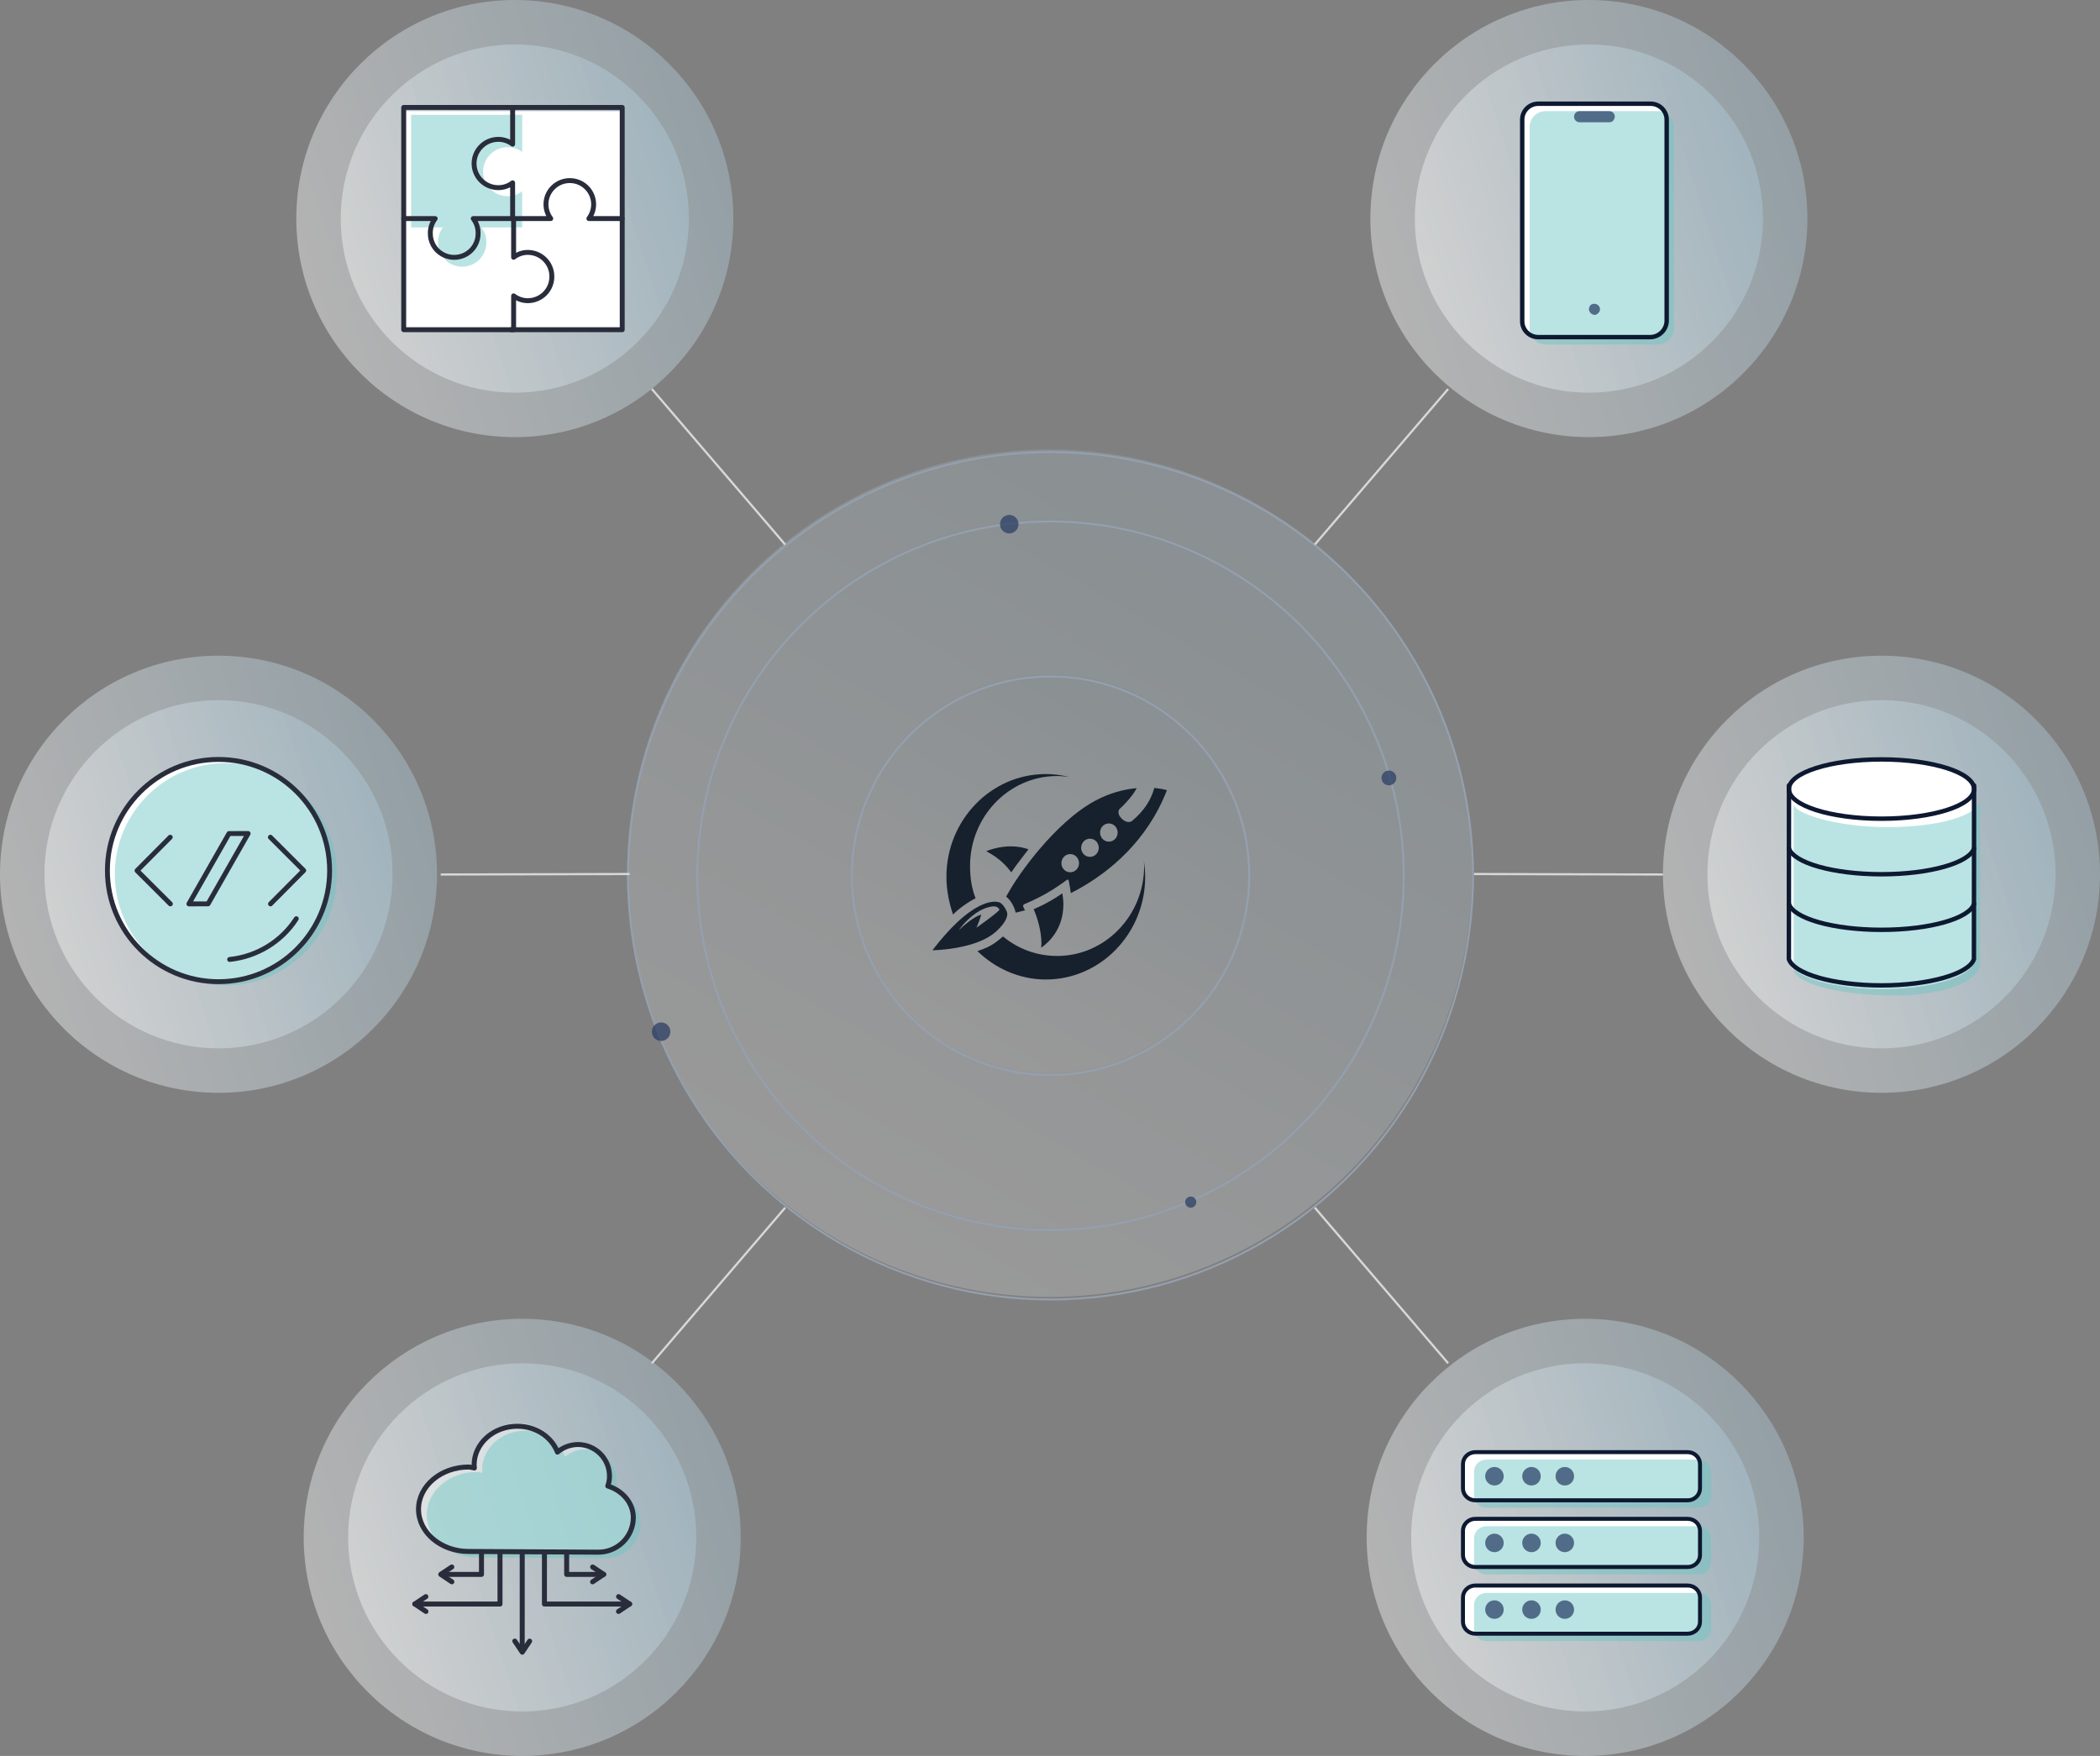 <?xml version="1.0" encoding="UTF-8"?>
<svg width="1100px" height="920px" viewBox="0 0 1100 920" version="1.1" xmlns="http://www.w3.org/2000/svg" xmlns:xlink="http://www.w3.org/1999/xlink">
    <rect x="0" y="0" width="1100" height="920" fill="#808080" stroke="none"/>
    <!-- Generator: Sketch 61.2 (89653) - https://sketch.com -->
    <title>✱ / Assets / Graphics / api-v3</title>
    <desc>Created with Sketch.</desc>
    <defs>
        <linearGradient x1="74.847%" y1="6.691%" x2="25.155%" y2="93.309%" id="linearGradient-1">
            <stop stop-color="#B1CFDE" offset="0%"></stop>
            <stop stop-color="#FFFFFF" offset="100%"></stop>
        </linearGradient>
        <linearGradient x1="74.847%" y1="6.692%" x2="25.155%" y2="93.308%" id="linearGradient-2">
            <stop stop-color="#B1CFDE" offset="0%"></stop>
            <stop stop-color="#FFFFFF" offset="100%"></stop>
        </linearGradient>
        <linearGradient x1="74.845%" y1="6.691%" x2="25.155%" y2="93.309%" id="linearGradient-3">
            <stop stop-color="#B1CFDE" offset="0%"></stop>
            <stop stop-color="#FFFFFF" offset="100%"></stop>
        </linearGradient>
        <linearGradient x1="97.523%" y1="34.543%" x2="2.477%" y2="65.454%" id="linearGradient-4">
            <stop stop-color="#B1CFDE" offset="0%"></stop>
            <stop stop-color="#FFFFFF" offset="100%"></stop>
        </linearGradient>
        <linearGradient x1="97.52%" y1="34.544%" x2="2.48%" y2="65.452%" id="linearGradient-5">
            <stop stop-color="#B1CFDE" offset="0%"></stop>
            <stop stop-color="#FFFFFF" offset="100%"></stop>
        </linearGradient>
        <linearGradient x1="97.523%" y1="34.546%" x2="2.477%" y2="65.457%" id="linearGradient-6">
            <stop stop-color="#B1CFDE" offset="0%"></stop>
            <stop stop-color="#FFFFFF" offset="100%"></stop>
        </linearGradient>
        <linearGradient x1="97.524%" y1="34.548%" x2="2.48%" y2="65.456%" id="linearGradient-7">
            <stop stop-color="#B1CFDE" offset="0%"></stop>
            <stop stop-color="#FFFFFF" offset="100%"></stop>
        </linearGradient>
        <linearGradient x1="97.523%" y1="34.546%" x2="2.477%" y2="65.454%" id="linearGradient-8">
            <stop stop-color="#B1CFDE" offset="0%"></stop>
            <stop stop-color="#FFFFFF" offset="100%"></stop>
        </linearGradient>
        <linearGradient x1="97.52%" y1="34.544%" x2="2.48%" y2="65.456%" id="linearGradient-9">
            <stop stop-color="#B1CFDE" offset="0%"></stop>
            <stop stop-color="#FFFFFF" offset="100%"></stop>
        </linearGradient>
        <linearGradient x1="97.52%" y1="34.548%" x2="2.48%" y2="65.456%" id="linearGradient-10">
            <stop stop-color="#B1CFDE" offset="0%"></stop>
            <stop stop-color="#FFFFFF" offset="100%"></stop>
        </linearGradient>
    </defs>
    <g id="✱-/-Assets-/-Graphics-/-api-v3" stroke="none" stroke-width="1" fill="none" fill-rule="evenodd">
        <g id="API_v03">
            <g id="Group" opacity="0.5" transform="translate(327.866, 234.852)">
                <g id="Oval" opacity="0.4" fill-rule="nonzero">
                    <ellipse fill="url(#linearGradient-1)" cx="221.929" cy="222.672" rx="221.301" ry="222.005"></ellipse>
                    <ellipse fill="url(#linearGradient-2)" cx="221.929" cy="222.672" rx="185.036" ry="185.624"></ellipse>
                    <ellipse fill="url(#linearGradient-3)" cx="221.929" cy="222.672" rx="104.067" ry="104.398"></ellipse>
                </g>
                <ellipse id="Oval" stroke="#A8C0DD" cx="222.404" cy="224.006" rx="221.301" ry="222.005"></ellipse>
                <ellipse id="Oval" stroke="#A8C0DD" cx="222.404" cy="224.006" rx="185.036" ry="185.624"></ellipse>
                <ellipse id="Oval" stroke="#A8C0DD" cx="222.404" cy="224.006" rx="104.067" ry="104.398"></ellipse>
            </g>
            <ellipse id="Oval" fill="#253A61" fill-rule="nonzero" opacity="0.7" cx="528.66" cy="274.641" rx="4.85" ry="4.852"></ellipse>
            <ellipse id="Oval" fill="#253A61" fill-rule="nonzero" opacity="0.7" cx="346.296" cy="540.549" rx="4.85" ry="4.852"></ellipse>
            <ellipse id="Oval" fill="#253A61" fill-rule="nonzero" opacity="0.7" cx="727.513" cy="407.595" rx="3.88" ry="3.882"></ellipse>
            <ellipse id="Oval" fill="#253A61" fill-rule="nonzero" opacity="0.7" cx="623.721" cy="629.831" rx="2.91" ry="2.911"></ellipse>
            <g id="✱-/-Assets-/-Brand-/-Logo-/-color" transform="translate(473, 382)">
                <g id="✱-/-Brand-/-Logo-/-color">
                    <rect id="bg" fill-rule="nonzero" x="0" y="0" width="154" height="154"></rect>
                    <path d="M74.803,131.199 C103.507,131.199 126.859,107.054 126.859,77.378 C126.859,74.571 126.578,71.772 126.157,68.998 C126.211,69.912 126.314,70.853 126.314,71.732 C126.314,97.726 105.86,118.873 80.718,118.873 C69.978,118.873 60.174,115.096 52.374,108.649 C48.827,111.656 46.29,113.942 38.988,116.315 C48.311,125.39 61.019,131.199 74.803,131.199" id="Fill-1" fill="#17202D"></path>
                    <path d="M35.12,71.732 C35.12,45.737 55.574,24.589 80.718,24.589 C82.83,24.589 84.948,24.797 87.06,25.103 C83.039,24.096 78.93,23.556 74.803,23.556 C46.098,23.556 22.744,47.7 22.744,77.378 C22.744,84.521 24.225,91.356 26.211,97.149 C29.378,93.851 34.608,90.335 38.015,88.631 C35.947,83.255 35.12,77.859 35.12,71.732" id="Fill-3" fill="#17202D"></path>
                    <path d="M65.728,62.988 C56.557,59.761 47.703,62.327 43.569,63.973 C50.105,67.375 54.175,71.477 56.692,75.064 C59.189,71.351 64.847,64.11 65.728,62.988" id="Fill-6" fill="#17202D"></path>
                    <path d="M83.911,89.675 C83.818,88.504 83.666,87.293 83.459,86.046 C81.532,87.406 78.034,89.703 73.629,91.952 C73.081,92.231 72.52,92.51 71.945,92.787 C71.006,93.237 70.031,93.681 69.029,94.11 C68.831,94.194 68.637,94.28 68.438,94.362 C68.588,94.709 68.763,95.127 68.953,95.603 C69.1,95.97 69.258,96.381 69.42,96.816 C69.561,97.194 69.705,97.594 69.853,98.02 C70.113,98.772 70.379,99.59 70.638,100.469 C70.781,100.954 70.92,101.461 71.056,101.979 C71.184,102.465 71.307,102.965 71.425,103.476 C72.058,106.226 72.525,109.308 72.525,112.462 C72.525,113.161 72.402,113.858 72.353,114.557 C76.101,111.962 83.76,105.118 83.993,92.478 C83.996,92.282 84.014,92.098 84.014,91.901 C84.014,91.626 84.001,91.343 83.991,91.061 C83.976,90.607 83.949,90.145 83.911,89.675" id="Fill-12" fill="#17202D"></path>
                    <path d="M107.833,58.978 C105.284,58.978 103.219,56.842 103.219,54.208 C103.219,51.573 105.284,49.438 107.833,49.438 C110.381,49.438 112.448,51.573 112.448,54.208 C112.448,56.842 110.381,58.978 107.833,58.978 M97.933,66.958 C95.384,66.958 93.319,64.822 93.319,62.188 C93.319,59.554 95.384,57.417 97.933,57.417 C100.481,57.417 102.548,59.554 102.548,62.188 C102.548,64.822 100.481,66.958 97.933,66.958 M87.595,75.024 L87.595,75.024 C90.143,75.024 92.211,72.889 92.211,70.254 C92.211,67.62 90.143,65.483 87.595,65.483 C85.047,65.483 82.982,67.62 82.982,70.254 C82.982,72.889 85.047,75.024 87.595,75.024 M131.636,30.852 L131.636,30.852 C134.643,31.133 136.933,31.63 138.246,31.981 C127.851,58.879 107.943,74.694 92.93,83.237 C91.065,84.298 89.679,85.038 87.893,85.938 C87.769,84.596 87.209,81.379 86.813,79.37 C86.723,78.921 86.194,78.726 85.827,79 C79.047,84.058 72.664,87.891 63.561,91.722 C63.007,91.956 62.751,92.599 63.004,93.144 C63.259,93.692 63.6,94.37 63.886,94.961 C61.845,95.465 59.613,96.016 59.006,96.175 C58.459,93.255 56.329,89.483 54.017,87.779 C54.735,86.421 56.352,83.708 57.476,81.907 C57.745,81.476 58.026,81.032 58.318,80.579 C58.585,80.165 58.863,79.738 59.148,79.306 C61.964,75.036 65.628,70.009 69.876,64.86 C70.161,64.516 70.443,64.173 70.732,63.827 C71.011,63.494 71.298,63.161 71.582,62.827 C79.922,53.03 90.239,43.121 100.759,37.494 C107.771,33.745 115.07,31.597 122.477,30.933 C120.95,33.686 118.253,37.415 113.436,41.876 C113.318,41.985 113.221,42.116 113.15,42.263 C112.953,42.672 112.864,43.097 112.864,43.524 C112.864,44.954 113.855,46.411 115.066,47.389 C116.893,48.864 118.88,49.102 120.128,47.996 L120.493,47.683 C126.242,42.782 129.937,37.111 131.636,30.852" id="Fill-14" fill="#17202D"></path>
                    <g id="Group-18" transform="translate(15.4, 90.132)" fill="#17202D">
                        <path d="M33.943,5.729 L33.943,5.729 C34.627,5.132 35.067,4.688 35.114,4.495 C35.166,4.28 34.867,4.066 34.556,3.667 C32.863,1.501 27.105,3.703 24.535,5.203 C19.952,7.877 15.925,12.303 14.45,14.339 C14.418,14.381 14.384,14.428 14.354,14.469 C14.333,14.499 14.305,14.537 14.285,14.564 C13.974,14.998 13.805,15.25 13.805,15.25 C13.805,15.25 14.016,15.044 14.368,14.713 C14.396,14.686 14.418,14.666 14.449,14.638 C14.482,14.606 14.522,14.569 14.56,14.535 C16.467,12.765 21.635,8.209 25.467,7.097 C25.886,7.01 23.117,13.949 23.117,13.949 C23.117,13.949 28.953,9.663 28.992,9.634 C29.954,8.91 30.918,8.174 31.788,7.49 C32.157,7.202 32.505,6.922 32.831,6.658 C33.246,6.322 33.623,6.007 33.943,5.729 M34.389,0.496 C36.925,0.678 39.317,5.517 39.238,6.745 C39.134,8.356 38.518,11.012 33.939,15.395 C33.903,15.43 33.863,15.461 33.828,15.495 C33.802,15.52 33.775,15.543 33.749,15.567 C30.238,18.891 25.335,21.145 20.256,22.665 C20.203,22.681 20.15,22.697 20.097,22.713 C20.06,22.723 20.025,22.732 19.989,22.743 C12.19,25.035 4.045,25.632 -0,25.782 C4.68,19.659 8.892,14.999 12.64,11.439 C12.668,11.413 12.694,11.386 12.722,11.361 C12.76,11.324 12.796,11.29 12.832,11.256 C17.453,6.896 21.352,4.226 24.522,2.619 C24.555,2.603 24.587,2.586 24.621,2.569 C24.663,2.549 24.706,2.527 24.747,2.506 C30.075,-0.139 33.291,0.223 34.328,0.471 C34.347,0.476 34.37,0.491 34.389,0.496" id="Fill-16"></path>
                    </g>
                </g>
            </g>
            <ellipse id="Oval" fill="url(#linearGradient-4)" fill-rule="nonzero" opacity="0.4" cx="985.538" cy="458.059" rx="114.462" ry="114.515"></ellipse>
            <ellipse id="Oval" fill="url(#linearGradient-5)" fill-rule="nonzero" opacity="0.4" cx="985.538" cy="458.059" rx="91.182" ry="91.224"></ellipse>
            <ellipse id="Oval" fill="url(#linearGradient-6)" fill-rule="nonzero" opacity="0.4" cx="114.462" cy="458.059" rx="114.462" ry="114.515"></ellipse>
            <ellipse id="Oval" fill="url(#linearGradient-7)" fill-rule="nonzero" opacity="0.4" cx="114.462" cy="458.059" rx="91.182" ry="91.224"></ellipse>
            <ellipse id="Oval" fill="url(#linearGradient-8)" fill-rule="nonzero" opacity="0.4" cx="832.275" cy="114.515" rx="114.462" ry="114.515"></ellipse>
            <ellipse id="Oval" fill="url(#linearGradient-9)" fill-rule="nonzero" opacity="0.4" cx="832.275" cy="114.515" rx="91.182" ry="91.224"></ellipse>
            <path d="M864.52,54.346 L805.85,54.346 C803.59,54.315 801.413,55.193 799.814,56.781 C798.214,58.369 797.327,60.532 797.354,62.779 L797.354,168.192 C797.327,170.439 798.214,172.602 799.814,174.19 C801.413,175.777 803.59,176.655 805.85,176.624 L864.52,176.624 C869.154,176.502 872.885,172.799 873.016,168.192 L873.016,62.779 C873.043,60.532 872.157,58.369 870.557,56.781 C868.957,55.193 866.78,54.315 864.52,54.346 L864.52,54.346 Z" id="Path" fill="#FFFFFF" fill-rule="nonzero"></path>
            <path d="M864.519,54.346 L805.844,54.346 C803.584,54.317 801.407,55.197 799.809,56.786 C798.21,58.375 797.325,60.539 797.354,62.786 L797.354,168.192 C797.325,170.438 798.21,172.601 799.809,174.189 C801.408,175.777 803.584,176.655 805.844,176.624 L864.519,176.624 C869.156,176.505 872.888,172.801 873.016,168.192 L873.016,62.786 C873.043,60.538 872.157,58.374 870.557,56.785 C868.957,55.197 866.78,54.317 864.519,54.346 Z" id="Path" stroke="#0D1931" stroke-width="1.193" fill="#FFFFFF" fill-rule="nonzero" stroke-linecap="round" stroke-linejoin="round"></path>
            <path d="M868.399,58.228 L809.731,58.228 C807.471,58.197 805.294,59.075 803.694,60.663 C802.094,62.25 801.207,64.414 801.235,66.661 L801.235,172.066 C801.207,174.314 802.094,176.478 803.693,178.067 C805.293,179.656 807.47,180.535 809.731,180.506 L868.399,180.506 C873.037,180.384 876.769,176.677 876.896,172.066 L876.896,66.661 C876.923,64.414 876.037,62.25 874.437,60.663 C872.837,59.075 870.66,58.197 868.399,58.228 Z" id="Path" fill="#6CC6C4" fill-rule="nonzero" opacity="0.47"></path>
            <path d="M864.519,54.346 L805.844,54.346 C803.584,54.317 801.407,55.197 799.809,56.786 C798.21,58.375 797.325,60.539 797.354,62.786 L797.354,168.192 C797.325,170.438 798.21,172.601 799.809,174.189 C801.408,175.777 803.584,176.655 805.844,176.624 L864.519,176.624 C869.156,176.505 872.888,172.801 873.016,168.192 L873.016,62.786 C873.043,60.538 872.157,58.374 870.557,56.785 C868.957,55.197 866.78,54.317 864.519,54.346 Z" id="Path" stroke="#0D1931" stroke-width="2.321" stroke-linecap="round" stroke-linejoin="round"></path>
            <path d="M843.022,64.051 L827.348,64.051 C825.783,64.051 824.515,62.747 824.515,61.139 C824.515,59.531 825.783,58.228 827.348,58.228 L843.022,58.228 C844.587,58.228 845.855,59.531 845.855,61.139 C845.586,62.995 844.559,64.051 843.022,64.051 Z" id="Path" fill="#253A61" fill-rule="nonzero" opacity="0.7"></path>
            <path d="M835.281,164.979 C833.667,164.875 832.381,163.607 832.275,162.016 C832.326,161.283 832.586,160.578 833.025,159.983 C834.175,158.88 836.008,158.88 837.158,159.983 C837.754,160.496 838.095,161.237 838.095,162.016 C838.095,162.796 837.754,163.537 837.158,164.05 C836.719,164.637 836.021,164.982 835.281,164.979 Z" id="Path" fill="#253A61" fill-rule="nonzero" opacity="0.7"></path>
            <ellipse id="Oval" fill="url(#linearGradient-6)" fill-rule="nonzero" opacity="0.4" cx="273.545" cy="805.485" rx="114.462" ry="114.515"></ellipse>
            <ellipse id="Oval" fill="url(#linearGradient-10)" fill-rule="nonzero" opacity="0.4" cx="273.545" cy="805.485" rx="91.182" ry="91.224"></ellipse>
            <g id="Group" opacity="0.47" transform="translate(219.224, 745.316)" fill="#FFFFFF" fill-rule="nonzero">
                <path d="M94.051,67.194 L26.589,66.818 C12.151,66.818 0.453,56.753 0.453,44.429 C0.453,32.105 12.144,22.041 26.589,22.041 L26.837,22.041 C27.758,22.161 28.673,22.329 29.577,22.543 C29.577,22.041 29.453,21.539 29.453,20.911 C29.453,9.592 39.536,0.406 51.979,0.406 C61.566,0.406 69.778,5.944 72.891,14.118 C75.881,11.548 79.67,10.124 83.595,10.094 C92.693,10.147 100.037,17.624 100.02,26.819 C100.055,28.62 99.761,30.412 99.151,32.105 C106.991,34.616 112.471,41.158 112.471,48.956 C112.425,53.844 110.457,58.513 107.002,61.934 C103.547,65.355 98.888,67.247 94.051,67.194 Z" id="Path"></path>
            </g>
            <g id="Group" opacity="0.47" transform="translate(223.104, 749.198)" fill="#6CC6C4" fill-rule="nonzero">
                <path d="M94.051,67.194 L26.589,66.818 C12.151,66.818 0.453,56.753 0.453,44.429 C0.453,32.105 12.144,22.041 26.589,22.041 L26.837,22.041 C27.758,22.161 28.673,22.329 29.577,22.543 C29.577,22.041 29.453,21.539 29.453,20.911 C29.453,9.592 39.536,0.406 51.979,0.406 C61.566,0.406 69.778,5.944 72.891,14.118 C75.881,11.548 79.67,10.124 83.595,10.094 C92.693,10.147 100.037,17.624 100.02,26.819 C100.055,28.62 99.761,30.412 99.151,32.105 C106.991,34.616 112.471,41.158 112.471,48.956 C112.425,53.844 110.457,58.513 107.002,61.934 C103.547,65.355 98.888,67.247 94.051,67.194 L94.051,67.194 Z" id="Path"></path>
            </g>
            <path d="M313.243,813.248 L245.485,812.876 C230.982,812.876 219.224,802.938 219.224,790.752 C219.224,778.567 230.967,768.629 245.485,768.629 L245.734,768.629 C246.109,768.629 247.202,768.885 248.479,769.133 C248.479,768.629 248.355,768.133 248.355,767.513 C248.355,756.327 258.483,747.257 270.99,747.257 C280.612,747.257 288.861,752.723 291.988,760.8 C294.993,758.263 298.798,756.856 302.74,756.823 C311.885,756.871 319.267,764.266 319.247,773.357 C319.283,775.136 318.985,776.905 318.366,778.574 C326.249,781.063 331.746,787.52 331.746,795.225 C331.7,800.055 329.723,804.669 326.253,808.05 C322.782,811.43 318.102,813.3 313.243,813.248 Z" id="Path" stroke="#292D3B" stroke-width="2.62" stroke-linecap="round" stroke-linejoin="round"></path>
            <line x1="273.545" y1="813.249" x2="273.545" y2="863.713" id="Path" stroke="#292D3B" stroke-width="2.62" stroke-linecap="round" stroke-linejoin="round"></line>
            <polyline id="Path" stroke="#292D3B" stroke-width="2.62" stroke-linecap="round" stroke-linejoin="round" points="285.185 813.249 285.185 840.422 329.806 840.422"></polyline>
            <polyline id="Path" stroke="#292D3B" stroke-width="2.62" stroke-linecap="round" stroke-linejoin="round" points="296.825 813.249 296.825 824.895 316.226 824.895"></polyline>
            <polyline id="Path" stroke="#292D3B" stroke-width="2.62" stroke-linecap="round" stroke-linejoin="round" points="323.986 844.304 329.806 840.39 324.016 836.54"></polyline>
            <polyline id="Path" stroke="#292D3B" stroke-width="2.62" stroke-linecap="round" stroke-linejoin="round" points="310.406 828.776 316.226 824.866 310.435 821.013"></polyline>
            <polyline id="Path" stroke="#292D3B" stroke-width="2.62" stroke-linecap="round" stroke-linejoin="round" points="261.905 813.249 261.905 840.422 217.284 840.422"></polyline>
            <polyline id="Path" stroke="#292D3B" stroke-width="2.62" stroke-linecap="round" stroke-linejoin="round" points="252.205 813.249 252.205 824.895 232.804 824.895"></polyline>
            <polyline id="Path" stroke="#292D3B" stroke-width="2.62" stroke-linecap="round" stroke-linejoin="round" points="223.104 844.304 217.284 840.39 223.074 836.54"></polyline>
            <polyline id="Path" stroke="#292D3B" stroke-width="2.62" stroke-linecap="round" stroke-linejoin="round" points="236.684 828.776 230.864 824.866 236.654 821.013"></polyline>
            <polyline id="Path" stroke="#292D3B" stroke-width="2.62" stroke-linecap="round" stroke-linejoin="round" points="269.665 859.831 273.574 865.654 277.425 859.861"></polyline>
            <ellipse id="Oval" fill="#FFFFFF" fill-rule="nonzero" cx="114.462" cy="456.118" rx="58.201" ry="58.228"></ellipse>
            <ellipse id="Oval" fill="#6CC6C4" fill-rule="nonzero" opacity="0.47" cx="118.342" cy="458.059" rx="58.201" ry="58.228"></ellipse>
            <path d="M155.203,481.35 C147.496,493.325 134.635,501.188 120.282,502.7" id="Path" stroke="#292D3B" stroke-width="2.563" stroke-linecap="round" stroke-linejoin="round"></path>
            <ellipse id="Oval" stroke="#292D3B" stroke-width="2.563" stroke-linecap="round" stroke-linejoin="round" cx="114.462" cy="456.118" rx="58.201" ry="58.228"></ellipse>
            <polyline id="Path" stroke="#292D3B" stroke-width="2.563" stroke-linecap="round" stroke-linejoin="round" points="141.697 473.586 159.083 456.086 141.623 438.65"></polyline>
            <polyline id="Path" stroke="#292D3B" stroke-width="2.563" stroke-linecap="round" stroke-linejoin="round" points="89.242 473.586 71.781 456.147 89.174 438.65"></polyline>
            <polygon id="Path" stroke="#292D3B" stroke-width="2.563" stroke-linecap="round" stroke-linejoin="round" points="98.942 473.586 119.943 436.731 129.982 436.709 108.981 473.572"></polygon>
            <ellipse id="Oval" fill="url(#linearGradient-6)" fill-rule="nonzero" opacity="0.4" cx="830.335" cy="805.485" rx="114.462" ry="114.515"></ellipse>
            <ellipse id="Oval" fill="url(#linearGradient-10)" fill-rule="nonzero" opacity="0.4" cx="830.335" cy="805.485" rx="91.182" ry="91.224"></ellipse>
            <path d="M772.854,830.718 L883.944,830.718 C885.682,830.695 887.356,831.351 888.586,832.539 C889.816,833.726 890.498,835.344 890.476,837.024 L890.476,849.643 C890.498,851.323 889.816,852.94 888.586,854.128 C887.356,855.315 885.682,855.972 883.944,855.949 L772.854,855.949 C771.115,855.972 769.44,855.315 768.209,854.128 C766.977,852.941 766.294,851.324 766.314,849.643 L766.314,837.024 C766.294,835.343 766.977,833.726 768.209,832.538 C769.44,831.351 771.115,830.695 772.854,830.718 Z" id="Path" fill="#FFFFFF" fill-rule="nonzero"></path>
            <path d="M772.854,795.781 L883.944,795.781 C885.682,795.758 887.356,796.415 888.586,797.602 C889.816,798.79 890.498,800.407 890.476,802.087 L890.476,814.706 C890.498,816.386 889.816,818.004 888.586,819.191 C887.356,820.379 885.682,821.035 883.944,821.012 L772.854,821.012 C771.115,821.035 769.44,820.379 768.209,819.192 C766.977,818.004 766.294,816.387 766.314,814.706 L766.314,802.087 C766.294,800.406 766.977,798.789 768.209,797.602 C769.44,796.415 771.115,795.758 772.854,795.781 Z" id="Path" fill="#FFFFFF" fill-rule="nonzero"></path>
            <path d="M772.854,760.844 L883.944,760.844 C885.682,760.821 887.356,761.478 888.586,762.665 C889.816,763.853 890.498,765.47 890.476,767.15 L890.476,779.769 C890.498,781.45 889.816,783.067 888.586,784.254 C887.356,785.442 885.682,786.099 883.944,786.075 L772.854,786.075 C771.115,786.098 769.44,785.442 768.209,784.255 C766.977,783.068 766.294,781.45 766.314,779.769 L766.314,767.15 C766.294,765.47 766.977,763.852 768.209,762.665 C769.44,761.478 771.115,760.821 772.854,760.844 Z" id="Path" fill="#FFFFFF" fill-rule="nonzero"></path>
            <path d="M778.674,764.726 L889.757,764.726 C891.497,764.703 893.173,765.361 894.404,766.549 C895.636,767.738 896.318,769.357 896.296,771.039 L896.296,783.651 C896.316,785.332 895.633,786.949 894.402,788.137 C893.171,789.324 891.496,789.98 889.757,789.957 L778.674,789.957 C776.935,789.98 775.26,789.324 774.029,788.137 C772.798,786.949 772.115,785.332 772.134,783.651 L772.134,771.039 C772.113,769.357 772.795,767.738 774.026,766.549 C775.257,765.361 776.933,764.703 778.674,764.726 Z" id="Path" fill="#6CC6C4" fill-rule="nonzero" opacity="0.47"></path>
            <path d="M772.854,760.844 L883.944,760.844 C885.682,760.821 887.356,761.478 888.586,762.665 C889.816,763.853 890.498,765.47 890.476,767.15 L890.476,779.769 C890.498,781.45 889.816,783.067 888.586,784.254 C887.356,785.442 885.682,786.099 883.944,786.075 L772.854,786.075 C771.115,786.098 769.44,785.442 768.209,784.255 C766.977,783.068 766.294,781.45 766.314,779.769 L766.314,767.15 C766.294,765.47 766.977,763.852 768.209,762.665 C769.44,761.478 771.115,760.821 772.854,760.844 Z" id="Path" stroke="#0D1931" stroke-width="2.087" stroke-linecap="round" stroke-linejoin="round"></path>
            <ellipse id="Oval" fill="#253A61" fill-rule="nonzero" opacity="0.7" cx="782.804" cy="773.46" rx="4.85" ry="4.852"></ellipse>
            <ellipse id="Oval" fill="#253A61" fill-rule="nonzero" opacity="0.7" cx="802.205" cy="773.46" rx="4.85" ry="4.852"></ellipse>
            <ellipse id="Oval" fill="#253A61" fill-rule="nonzero" opacity="0.7" cx="819.665" cy="773.46" rx="4.85" ry="4.852"></ellipse>
            <path d="M778.674,799.663 L889.757,799.663 C891.497,799.64 893.173,800.297 894.404,801.486 C895.636,802.675 896.318,804.294 896.296,805.976 L896.296,818.588 C896.316,820.269 895.633,821.886 894.402,823.073 C893.171,824.261 891.496,824.917 889.757,824.894 L778.674,824.894 C776.935,824.917 775.26,824.261 774.029,823.073 C772.798,821.886 772.115,820.269 772.134,818.588 L772.134,805.976 C772.113,804.294 772.795,802.675 774.026,801.486 C775.257,800.297 776.933,799.64 778.674,799.663 Z" id="Path" fill="#6CC6C4" fill-rule="nonzero" opacity="0.47"></path>
            <path d="M772.854,795.781 L883.944,795.781 C885.682,795.758 887.356,796.415 888.586,797.602 C889.816,798.79 890.498,800.407 890.476,802.087 L890.476,814.706 C890.498,816.386 889.816,818.004 888.586,819.191 C887.356,820.379 885.682,821.035 883.944,821.012 L772.854,821.012 C771.115,821.035 769.44,820.379 768.209,819.192 C766.977,818.004 766.294,816.387 766.314,814.706 L766.314,802.087 C766.294,800.406 766.977,798.789 768.209,797.602 C769.44,796.415 771.115,795.758 772.854,795.781 Z" id="Path" stroke="#0D1931" stroke-width="2.087" stroke-linecap="round" stroke-linejoin="round"></path>
            <ellipse id="Oval" fill="#253A61" fill-rule="nonzero" opacity="0.7" cx="782.804" cy="808.397" rx="4.85" ry="4.852"></ellipse>
            <ellipse id="Oval" fill="#253A61" fill-rule="nonzero" opacity="0.7" cx="802.205" cy="808.397" rx="4.85" ry="4.852"></ellipse>
            <ellipse id="Oval" fill="#253A61" fill-rule="nonzero" opacity="0.7" cx="819.665" cy="808.397" rx="4.85" ry="4.852"></ellipse>
            <path d="M778.674,834.6 L889.757,834.6 C891.497,834.577 893.173,835.234 894.404,836.423 C895.636,837.612 896.318,839.231 896.296,840.913 L896.296,853.525 C896.316,855.205 895.633,856.823 894.402,858.01 C893.171,859.197 891.496,859.854 889.757,859.831 L778.674,859.831 C776.935,859.854 775.26,859.197 774.029,858.01 C772.798,856.823 772.115,855.205 772.134,853.525 L772.134,840.913 C772.113,839.231 772.795,837.612 774.026,836.423 C775.257,835.234 776.933,834.577 778.674,834.6 Z" id="Path" fill="#6CC6C4" fill-rule="nonzero" opacity="0.47"></path>
            <path d="M772.854,830.718 L883.944,830.718 C885.682,830.695 887.356,831.351 888.586,832.539 C889.816,833.726 890.498,835.344 890.476,837.024 L890.476,849.643 C890.498,851.323 889.816,852.94 888.586,854.128 C887.356,855.315 885.682,855.972 883.944,855.949 L772.854,855.949 C771.115,855.972 769.44,855.315 768.209,854.128 C766.977,852.941 766.294,851.324 766.314,849.643 L766.314,837.024 C766.294,835.343 766.977,833.726 768.209,832.538 C769.44,831.351 771.115,830.695 772.854,830.718 Z" id="Path" stroke="#0D1931" stroke-width="2.087" stroke-linecap="round" stroke-linejoin="round"></path>
            <ellipse id="Oval" fill="#253A61" fill-rule="nonzero" opacity="0.7" cx="782.804" cy="843.333" rx="4.85" ry="4.852"></ellipse>
            <ellipse id="Oval" fill="#253A61" fill-rule="nonzero" opacity="0.7" cx="802.205" cy="843.333" rx="4.85" ry="4.852"></ellipse>
            <ellipse id="Oval" fill="#253A61" fill-rule="nonzero" opacity="0.7" cx="819.665" cy="843.333" rx="4.85" ry="4.852"></ellipse>
            <ellipse id="Oval" fill="url(#linearGradient-8)" fill-rule="nonzero" opacity="0.4" cx="269.665" cy="114.515" rx="114.462" ry="114.515"></ellipse>
            <ellipse id="Oval" fill="url(#linearGradient-9)" fill-rule="nonzero" opacity="0.4" cx="269.665" cy="114.515" rx="91.182" ry="91.224"></ellipse>
            <rect id="Rectangle" fill="#FFFFFF" fill-rule="nonzero" x="211.464" y="58.228" width="114.462" height="114.515"></rect>
            <path d="M273.545,60.169 L273.545,79.684 C271.362,78.006 268.677,77.104 265.919,77.121 C258.807,77.121 253.042,82.862 253.042,89.944 C253.042,97.026 258.807,102.767 265.919,102.767 C268.667,102.778 271.34,101.876 273.515,100.204 L273.515,119.158 L252.159,119.158 C253.851,121.363 254.759,124.065 254.741,126.84 C254.852,131.414 252.465,135.688 248.505,138.007 C244.545,140.327 239.634,140.327 235.674,138.007 C231.713,135.688 229.327,131.414 229.438,126.84 C229.418,124.063 230.326,121.358 232.019,119.151 L215.344,119.151 L215.344,60.169 L273.545,60.169" id="Path" fill="#6CC6C4" fill-rule="nonzero" opacity="0.47"></path>
            <polyline id="Path" stroke="#292D3B" stroke-width="2.577" stroke-linecap="round" stroke-linejoin="round" points="325.926 114.515 325.926 172.743 267.725 172.743"></polyline>
            <path d="M325.926,56.287 L325.926,114.515 L308.454,114.515 C312.318,109.385 311.632,102.17 306.87,97.854 C302.108,93.538 294.832,93.538 290.07,97.854 C285.308,102.17 284.622,109.385 288.486,114.515 L268.519,114.515 L268.519,95.791 C266.373,97.44 263.737,98.33 261.026,98.32 C254.011,98.32 248.325,92.655 248.325,85.667 C248.325,78.679 254.011,73.014 261.026,73.014 C263.737,73.003 266.373,73.893 268.519,75.543 L268.519,56.287 L325.926,56.287 Z" id="Path" stroke="#292D3B" stroke-width="2.577" stroke-linecap="round" stroke-linejoin="round"></path>
            <path d="M289.065,144.88 C289.098,148.211 287.797,151.418 285.448,153.795 C283.1,156.172 279.897,157.522 276.546,157.549 C273.829,157.556 271.188,156.663 269.039,155.011 L269.039,172.743 L211.464,172.743 L211.464,114.515 L227.96,114.515 C226.285,116.694 225.386,119.365 225.406,122.108 C225.296,126.624 227.657,130.845 231.575,133.135 C235.492,135.425 240.351,135.425 244.268,133.135 C248.186,130.845 250.547,126.624 250.437,122.108 C250.457,119.365 249.558,116.694 247.883,114.515 L269.039,114.515 L269.039,134.799 C271.18,133.131 273.825,132.229 276.546,132.239 C283.51,132.303 289.109,137.957 289.065,144.88 L289.065,144.88 Z" id="Path" stroke="#292D3B" stroke-width="2.577" stroke-linecap="round" stroke-linejoin="round"></path>
            <polyline id="Path" stroke="#292D3B" stroke-width="2.577" stroke-linecap="round" stroke-linejoin="round" points="211.464 114.515 211.464 56.287 269.665 56.287"></polyline>
            <path d="M985.881,429.649 C960.24,429.649 938.555,423.335 937.037,415.359 L937.037,504.421 C939.511,512.097 960.78,518.228 985.808,518.228 C1010.835,518.228 1031.492,512.097 1033.966,504.421 L1034.039,415.373 C1032.455,423.335 1011.514,429.649 985.881,429.649 Z" id="Path" fill="#FFFFFF" fill-rule="nonzero"></path>
            <g id="Group" opacity="0.47" transform="translate(938.977, 419.241)" fill="#6CC6C4" fill-rule="nonzero">
                <path d="M49.471,14.115 C22.04,14.115 0.532,6.613 0.532,2.087 L0.532,89.224 C3.175,96.925 26.626,102.34 53.399,102.34 C80.172,102.34 95.575,94.992 98.218,87.285 L98.299,0.154 C96.586,8.149 76.85,14.115 49.471,14.115 Z" id="Path"></path>
            </g>
            <path d="M937.037,444.473 C939.531,452.107 960.296,458.059 985.538,458.059 C1010.779,458.059 1031.545,452.107 1034.039,444.473" id="Path" stroke="#0D1931" stroke-width="2.321" stroke-linecap="round" stroke-linejoin="round"></path>
            <ellipse id="Oval" fill="#FFFFFF" fill-rule="nonzero" cx="985.538" cy="413.418" rx="48.501" ry="15.527"></ellipse>
            <ellipse id="Oval" stroke="#0D1931" stroke-width="2.321" stroke-linecap="round" stroke-linejoin="round" cx="985.538" cy="413.418" rx="48.501" ry="15.527"></ellipse>
            <path d="M937.037,473.586 C939.531,481.221 960.296,487.173 985.538,487.173 C1010.779,487.173 1031.545,481.221 1034.039,473.586" id="Path" stroke="#0D1931" stroke-width="2.321" stroke-linecap="round" stroke-linejoin="round"></path>
            <path d="M937.081,411.477 L937.037,502.53 C939.535,510.171 960.232,516.287 985.443,516.287 C1010.654,516.287 1031.467,510.171 1033.966,502.53 L1034.039,411.477" id="Path" stroke="#0D1931" stroke-width="2.321" stroke-linecap="round" stroke-linejoin="round"></path>
            <line x1="772.134" y1="457.931" x2="871.076" y2="458.187" id="Path" stroke="#D8D8D8" stroke-width="1.136"></line>
            <line x1="688.713" y1="285.316" x2="758.554" y2="203.797" id="Path" stroke="#D8D8D8" stroke-width="1.136"></line>
            <line x1="758.554" y1="714.262" x2="688.713" y2="632.743" id="Path" stroke="#D8D8D8" stroke-width="1.136"></line>
            <line x1="329.806" y1="457.931" x2="230.864" y2="458.187" id="Path" stroke="#D8D8D8" stroke-width="1.136"></line>
            <line x1="411.287" y1="285.316" x2="341.446" y2="203.797" id="Path" stroke="#D8D8D8" stroke-width="1.136"></line>
            <line x1="341.446" y1="714.262" x2="411.287" y2="632.743" id="Path" stroke="#D8D8D8" stroke-width="1.136"></line>
        </g>
    </g>
</svg>